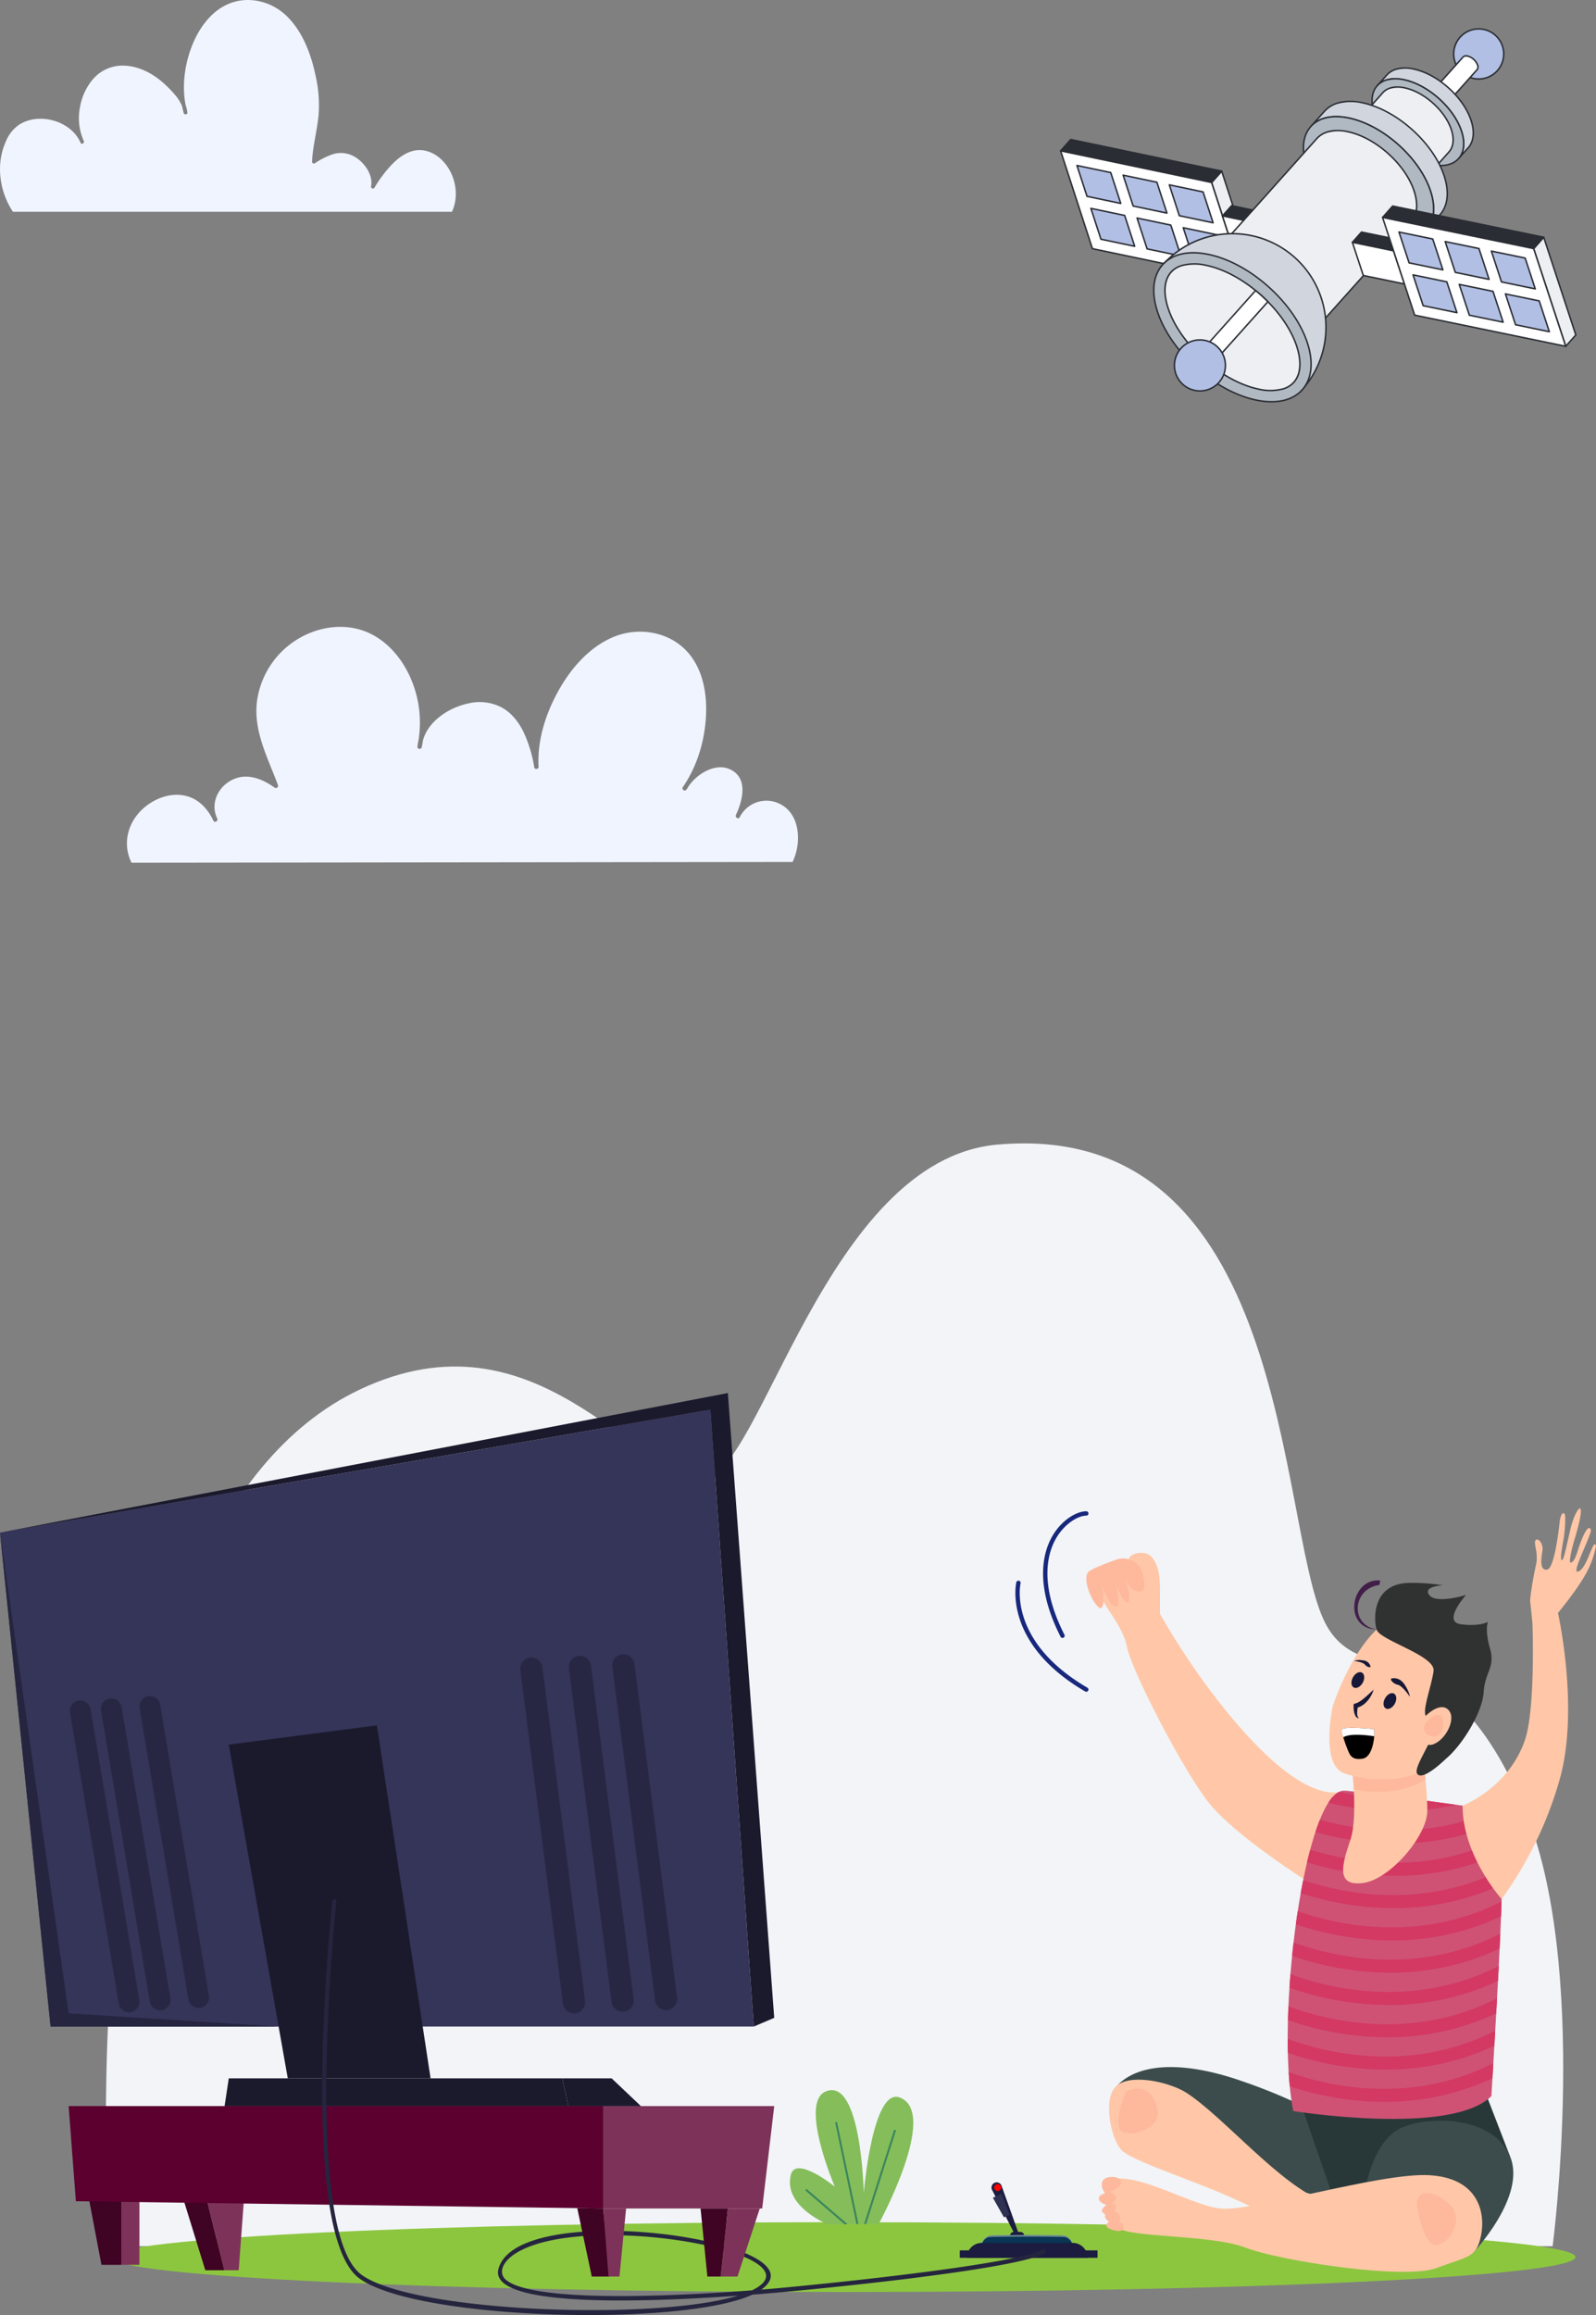 <svg xmlns="http://www.w3.org/2000/svg" width="715.612" height="1037.371" viewBox="0 0 715.612 1037.371"><rect x="0" y="0" width="715.612" height="1037.371" fill="#808080" stroke="none"/><defs><clipPath id="clip-path"><path id="Rectangle_178" fill="#f0f4ff" d="M0 0h300.891v105.692H0z" data-name="Rectangle 178"/></clipPath><clipPath id="clip-path-2"><path id="Rectangle_179" fill="#f2f4f7" d="M0 0h204.368v94.883H0z" data-name="Rectangle 179"/></clipPath><clipPath id="clip-path-3"><path id="Rectangle_181" fill="none" d="M0 0h203.579v157.42H0z" data-name="Rectangle 181"/></clipPath></defs><g id="overview-of-satellite-tv_" data-name="overview-of-satellite-tv" transform="translate(-1104.788 -1757.779)"><path id="Path_438" fill="#f2f4f7" d="M6.539 494.186h647.009s16.734-126.156-12.608-195.855c-35.571-84.51-74.455-50.957-90.1-84.967C530.116 168.293 535.884-11.19 404.532.551 327.725 7.4 298.025 149.67 273.263 149.67c-31.5 0-75.2-76.814-154.431-39.42C-17.745 174.71 6.539 494.186 6.539 494.186" data-name="Path 438" transform="translate(1147.397 2270.131)"/><g id="Group_538" data-name="Group 538" transform="translate(1163.703 2024.674)"><g id="Group_537" clip-path="url(#clip-path)" data-name="Group 537" transform="translate(-2 14)"><path id="Path_476" fill="#f0f4ff" d="M299.6 102.516c2.652-7.942 1.578-18.866-6.652-23.089a13.418 13.418 0 0 0-18.176 5.819c-.573 1.156-2.23.158-1.705-.985 3-6.409 5.6-16.488-2.532-20.365-6.457-3.084-14.533 1.681-18.489 7.2-.364.587-.71 1.194-1.115 1.763a.994.994 0 0 1-1.719-.995c6.814-9.788 10.289-22.232 10.495-34.092.182-10.46-2.487-21.679-10.683-28.795C240.4 1.513 227.7.285 217.455 4.824 206.62 9.638 198.469 19.357 192.949 29.6c-5.39 9.987-9.033 21.655-8.368 33.107.058 1.091-1.736 1.341-1.935.257a59.533 59.533 0 0 0-5.081-16.392c-2.264-4.385-5.445-8.354-9.888-10.653a21.53 21.53 0 0 0-14.377-1.662c-8.58 1.767-18.166 7.733-20.568 16.626-.161 1.04-.322 2.065-.556 3.081-.237 1.081-2.041.847-1.935-.257 0-.1.024-.175.024-.254a1.113 1.113 0 0 0 .038-.192 18.8 18.8 0 0 1 .4-2.271 49.856 49.856 0 0 0-4.388-29.927c-4.09-8.33-10.783-15.723-19.61-19.075C96.808-1.787 85.6.062 76.648 5.445a38.607 38.607 0 0 0-18.121 26.51C56.139 45.88 63.1 58.334 67.735 70.97a.993.993 0 0 1-1.435 1.122c-6.066-4.33-13.4-7.115-20.327-2.858-5.668 3.486-8.477 10.454-5.493 16.632.535 1.139-1.156 2.137-1.7 1-2.244-4.69-5.743-8.879-10.766-10.646-7.75-2.731-16.413.672-21.936 6.347-6.067 6.291-7.943 15.238-4.022 23.126l296.4-.333a26.031 26.031 0 0 0 1.142-2.844" data-name="Path 476" transform="translate(-.001)"/></g></g><g id="Group_540" data-name="Group 540" transform="translate(1104.788 1757.779)"><g id="Group_539" clip-path="url(#clip-path-2)" data-name="Group 539"><path id="Path_477" fill="#f0f4ff" d="M.024 74.689A30.284 30.284 0 0 1 2.7 63.195a16.7 16.7 0 0 1 5.669-7.173c8.94-5.962 23.478-1.987 27.763 7.963.472.974 1.839.123 1.425-.837a24.982 24.982 0 0 1-1.612-15.5 25.9 25.9 0 0 1 6.113-12.587 17.538 17.538 0 0 1 14.228-5.619c6.07.371 11.919 3.365 16.464 7.314a49.515 49.515 0 0 1 5.842 5.889 19.044 19.044 0 0 1 3.044 4.923c.213 1.046.454 2.085.754 3.105.252.869 1.713.729 1.623-.22-.007-.076-.025-.151-.036-.216h.007l-.007-.036a12.545 12.545 0 0 0-.721-2.954c-1.735-8.724-.48-18.115 2.69-26.371 3.073-7.97 8.544-15.832 16.687-19.2 8.854-3.65 19.1-1.086 25.866 5.471 7.3 7.065 11.036 17.3 13.055 27.045a58.686 58.686 0 0 1 1.306 17.163c-.638 7.08-2.618 13.971-2.943 21.1a.83.83 0 0 0 1.248.721 33.949 33.949 0 0 1 8.158-4.1 12.161 12.161 0 0 1 8.987.786c4.605 2.29 9.1 8.212 8.078 13.593a.834.834 0 0 0 1.518.638 57.171 57.171 0 0 1 8.208-10.8c2.8-2.773 6.228-5.262 10.206-5.9 4.259-.685 8.5 1.165 11.566 4.072 6.109 5.806 8.363 15.706 4.768 23.431H5.8A34.585 34.585 0 0 1 .024 74.689" data-name="Path 477" transform="translate(.001 -.001)"/></g></g><g id="Group_547" data-name="Group 547" transform="rotate(-18.01 6537.683 -4070.53)"><path id="Path_479" fill="#edeff2" d="m286.074 121.874 5.874-3.436V72.353l-5.874 3.435Z" data-name="Path 479" transform="translate(-225.745 -37.608)"/><g id="Group_544" data-name="Group 544"><g id="Group_543" clip-path="url(#clip-path-3)" data-name="Group 543"><path id="Path_480" fill="#2a2d33" d="M285.715 121.847a.325.325 0 0 0 .167-.046l5.874-3.435a.331.331 0 0 0 .165-.287V71.993a.332.332 0 0 0-.5-.287l-5.874 3.435a.331.331 0 0 0-.165.287v46.086a.333.333 0 0 0 .332.332m5.542-3.958-5.21 3.047V75.619l5.21-3.047Z" data-name="Path 480" transform="translate(-225.386 -37.249)"/><path id="Path_481" fill="#2a2d33" d="m346.071 38.539 5.874-3.436-60-34.412-5.874 3.436Z" data-name="Path 481" transform="translate(-285.742 -.359)"/><path id="Path_482" fill="#2a2d33" d="M345.711 38.511a.332.332 0 0 0 .168-.045l5.873-3.436a.331.331 0 0 0 0-.574l-60-34.413a.328.328 0 0 0-.331 0l-5.875 3.437a.334.334 0 0 0-.164.288.329.329 0 0 0 .167.287l60 34.413a.333.333 0 0 0 .165.044m5.211-3.765-5.216 3.053-59.333-34.036 5.213-3.049Z" data-name="Path 482" transform="translate(-285.381)"/><path id="Path_483" fill="#fff" d="M358.3 88.344V42.258l-60-34.412v46.086Z" data-name="Path 483" transform="translate(-297.974 -4.078)"/><path id="Path_484" fill="#2a2d33" d="M357.944 88.317a.325.325 0 0 0 .166-.045.333.333 0 0 0 .166-.287V41.9a.333.333 0 0 0-.167-.288l-60-34.412a.332.332 0 0 0-.5.288v46.085a.331.331 0 0 0 .167.288l60 34.412a.331.331 0 0 0 .165.044m-.332-46.225v45.32l-59.33-34.032V8.059Z" data-name="Path 484" transform="translate(-297.615 -3.719)"/></g></g><path id="Path_485" fill="#b2bfe4" d="M398.429 47.8V33.264l-13.409-7.691v14.535Z" data-name="Path 485" transform="translate(-379.74 -13.293)"/><g id="Group_546" data-name="Group 546"><g id="Group_545" clip-path="url(#clip-path-3)" data-name="Group 545"><path id="Path_486" fill="#2a2d33" d="M398.069 47.773a.329.329 0 0 0 .166-.045.333.333 0 0 0 .166-.287V32.906a.332.332 0 0 0-.168-.288l-13.408-7.691a.332.332 0 0 0-.5.288V39.75a.332.332 0 0 0 .167.288l13.408 7.691a.331.331 0 0 0 .165.044m-.328-14.673v13.768l-12.744-7.31v-13.77Z" data-name="Path 486" transform="translate(-379.381 -12.934)"/><path id="Path_487" fill="#b2bfe4" d="M398.429 89.865V75.33l-13.409-7.691v14.535Z" data-name="Path 487" transform="translate(-379.74 -35.158)"/><path id="Path_488" fill="#2a2d33" d="M398.069 89.838a.329.329 0 0 0 .166-.045.333.333 0 0 0 .166-.287V74.971a.332.332 0 0 0-.168-.288l-13.408-7.691a.331.331 0 0 0-.5.288v14.535a.331.331 0 0 0 .167.288l13.408 7.69a.327.327 0 0 0 .165.045m-.332-14.675v13.77l-12.744-7.31v-13.77Z" data-name="Path 488" transform="translate(-379.381 -34.799)"/><path id="Path_489" fill="#b2bfe4" d="M360.223 111.779V97.244l-13.409-7.691v14.535Z" data-name="Path 489" transform="translate(-323.188 -46.549)"/><path id="Path_490" fill="#2a2d33" d="M359.864 111.752a.329.329 0 0 0 .166-.045.333.333 0 0 0 .166-.287V96.885a.332.332 0 0 0-.168-.288l-13.408-7.691a.332.332 0 0 0-.5.288v14.535a.332.332 0 0 0 .167.288l13.408 7.691a.331.331 0 0 0 .165.044m-.332-14.674v13.769l-12.744-7.31v-13.77Z" data-name="Path 490" transform="translate(-322.829 -46.19)"/><path id="Path_491" fill="#b2bfe4" d="M322.017 133.693v-14.535l-13.409-7.691V126Z" data-name="Path 491" transform="translate(-266.635 -57.939)"/><path id="Path_492" fill="#2a2d33" d="M321.657 133.666a.325.325 0 0 0 .166-.045.332.332 0 0 0 .166-.287V118.8a.331.331 0 0 0-.168-.288l-13.409-7.69a.332.332 0 0 0-.5.288v14.534a.331.331 0 0 0 .168.288l13.409 7.691a.331.331 0 0 0 .165.044m-.332-14.675v13.77l-12.745-7.31v-13.771Z" data-name="Path 492" transform="translate(-266.275 -57.58)"/><path id="Path_493" fill="#b2bfe4" d="M360.223 69.713V55.178l-13.409-7.691v14.535Z" data-name="Path 493" transform="translate(-323.188 -24.683)"/><path id="Path_494" fill="#2a2d33" d="M359.864 69.686a.334.334 0 0 0 .332-.332V54.818a.332.332 0 0 0-.168-.288l-13.408-7.691a.332.332 0 0 0-.5.288v14.535a.331.331 0 0 0 .167.288l13.413 7.692a.336.336 0 0 0 .165.044m-.332-14.675V68.78l-12.744-7.31V47.7Z" data-name="Path 494" transform="translate(-322.829 -24.324)"/><path id="Path_495" fill="#b2bfe4" d="M322.017 91.627V77.092L308.608 69.4v14.536Z" data-name="Path 495" transform="translate(-266.635 -36.074)"/><path id="Path_496" fill="#2a2d33" d="M321.657 91.6a.333.333 0 0 0 .332-.332V76.733a.331.331 0 0 0-.168-.288l-13.409-7.691a.332.332 0 0 0-.5.288v14.535a.332.332 0 0 0 .168.288l13.409 7.691a.331.331 0 0 0 .165.044m-.332-14.674v13.769l-12.745-7.31v-13.77Z" data-name="Path 496" transform="translate(-266.275 -35.715)"/><path id="Path_497" fill="#fff" d="m210.731 168.469 5.3-3.1v-15.635l-5.3 3.1Z" data-name="Path 497" transform="translate(-113.647 -77.83)"/><path id="Path_498" fill="#2a2d33" d="M210.37 168.441a.33.33 0 0 0 .167-.045l5.3-3.1a.331.331 0 0 0 .165-.287v-15.635a.332.332 0 0 0-.5-.286l-5.3 3.1a.332.332 0 0 0-.165.287v15.636a.333.333 0 0 0 .332.332m4.967-3.622-4.636 2.709v-14.866l4.635-2.711Z" data-name="Path 498" transform="translate(-113.285 -77.471)"/><path id="Path_499" fill="#2a2d33" d="m247.483 130.016 5.3-3.1-36.752-21.08-5.3 3.1Z" data-name="Path 499" transform="translate(-150.399 -55.012)"/><path id="Path_500" fill="#2a2d33" d="M247.123 129.989a.325.325 0 0 0 .167-.046l5.3-3.1a.331.331 0 0 0 0-.574l-36.753-21.08a.333.333 0 0 0-.332 0l-5.3 3.1a.332.332 0 0 0 0 .575l36.753 21.08a.328.328 0 0 0 .165.044m4.636-3.429-4.638 2.713-36.089-20.7 4.638-2.714Z" data-name="Path 500" transform="translate(-150.038 -54.653)"/><path id="Path_501" fill="#fff" d="M258.518 149.007v-15.636l-36.752-21.08v15.635Z" data-name="Path 501" transform="translate(-161.434 -58.368)"/><path id="Path_502" fill="#2a2d33" d="M258.159 148.98a.329.329 0 0 0 .166-.045.333.333 0 0 0 .166-.288v-15.635a.331.331 0 0 0-.168-.288l-36.753-21.08a.332.332 0 0 0-.5.288v15.636a.332.332 0 0 0 .167.288l36.753 21.08a.331.331 0 0 0 .165.044m-.332-15.775v14.87l-36.089-20.7v-14.87Z" data-name="Path 502" transform="translate(-161.074 -58.009)"/><path id="Path_503" fill="#b2bfe4" d="M.692 30.411a11.217 11.217 0 1 0 11.217-11.217A11.218 11.218 0 0 0 .692 30.411" data-name="Path 503" transform="translate(180.12 -9.977)"/><path id="Path_504" fill="#2a2d33" d="M11.55 41.6A11.549 11.549 0 1 0 0 30.053 11.562 11.562 0 0 0 11.55 41.6m0-22.434A10.885 10.885 0 1 1 .664 30.053 10.9 10.9 0 0 1 11.55 19.167" data-name="Path 504" transform="translate(180.48 -9.618)"/><path id="Path_505" fill="#fff" d="M28.242 50.711a2.118 2.118 0 0 1 2.139.209 6.6 6.6 0 0 1 3 5.193 2.109 2.109 0 0 1-.877 1.931l17.41-10.118a2.109 2.109 0 0 0 .877-1.931 6.611 6.611 0 0 0-3-5.193 2.125 2.125 0 0 0-2.14-.209Z" data-name="Path 505" transform="translate(139.227 -20.994)"/><path id="Path_506" fill="#2a2d33" d="M32.143 58.013a.331.331 0 0 0 .167-.045l17.41-10.117a2.421 2.421 0 0 0 1.041-2.218 6.983 6.983 0 0 0-3.165-5.48 2.435 2.435 0 0 0-2.473-.21l-17.4 10.115h-.007a.332.332 0 0 0 .335.574 1.809 1.809 0 0 1 1.8.212 6.244 6.244 0 0 1 2.834 4.9 1.8 1.8 0 0 1-.714 1.646.332.332 0 0 0 .168.619m13.94-17.654a2.422 2.422 0 0 1 1.183.369 6.251 6.251 0 0 1 2.833 4.9 1.8 1.8 0 0 1-.712 1.645l-16.141 9.389a3.594 3.594 0 0 0 .112-.908 6.981 6.981 0 0 0-3.166-5.481 3.658 3.658 0 0 0-.872-.37l16.142-9.382a1.226 1.226 0 0 1 .625-.159" data-name="Path 506" transform="translate(139.587 -20.633)"/><path id="Path_507" fill="#d1d6de" d="M49.993 36.7c3.151-1.828 7.52-1.575 12.341 1.211 9.594 5.533 17.336 18.951 17.3 29.961-.016 5.47-1.947 9.325-5.058 11.137l5.581-3.246c3.111-1.812 5.042-5.659 5.058-11.138.032-11-7.71-24.42-17.3-29.961-4.821-2.786-9.19-3.04-12.341-1.2Z" data-name="Path 507" transform="translate(94.354 -16.782)"/><path id="Path_508" fill="#2a2d33" d="M74.219 78.97a.337.337 0 0 0 .168-.045l5.581-3.246c3.351-1.954 5.206-6.011 5.223-11.424.031-11.1-7.8-24.667-17.47-30.249-4.77-2.759-9.271-3.188-12.675-1.2l-5.568 3.231-.012.006a.332.332 0 0 0 .333.575c3.186-1.851 7.452-1.421 12.007 1.211 9.481 5.469 17.169 18.78 17.138 29.674-.014 5.166-1.752 9.02-4.892 10.851a.332.332 0 0 0 .167.619M59.781 32.239a15.485 15.485 0 0 1 7.607 2.341c9.481 5.477 17.169 18.787 17.138 29.673-.016 5.168-1.754 9.022-4.893 10.852l-2.677 1.556c1.719-2.206 2.643-5.348 2.654-9.161.031-11.1-7.805-24.675-17.47-30.25-3.372-1.949-6.608-2.736-9.422-2.329l2.661-1.545a8.628 8.628 0 0 1 4.4-1.138" data-name="Path 508" transform="translate(94.714 -16.411)"/><path id="Path_509" fill="#b0b8c2" d="M79.015 41.417c-9.582-5.532-17.375-1.085-17.407 9.92C61.577 62.359 69.319 75.77 78.9 81.3s17.386 1.1 17.417-9.925c.031-11-7.711-24.422-17.3-29.96" data-name="Path 509" transform="translate(77.676 -20.292)"/><path id="Path_510" fill="#2a2d33" d="M86.335 83.657a9.3 9.3 0 0 0 4.7-1.2c3.376-1.943 5.243-6.007 5.259-11.443.031-11.1-7.805-24.668-17.47-30.248l-.166.288.166-.288c-4.757-2.747-9.25-3.18-12.645-1.225-3.376 1.943-5.243 6-5.259 11.432-.031 11.1 7.8 24.677 17.459 30.254a16.193 16.193 0 0 0 7.959 2.435M70.874 39a15.513 15.513 0 0 1 7.614 2.341c9.481 5.474 17.169 18.784 17.138 29.672-.014 5.189-1.764 9.049-4.926 10.869-3.185 1.832-7.443 1.4-11.993-1.23-9.475-5.476-17.158-18.789-17.127-29.682.014-5.182 1.764-9.038 4.926-10.858A8.643 8.643 0 0 1 70.874 39" data-name="Path 510" transform="translate(78.036 -19.924)"/><path id="Path_511" fill="#edeff2" d="M70.187 61.377c2.565-1.5 6.119-1.283 10.037.982 7.8 4.5 14.106 15.412 14.074 24.364-.008 4.457-1.583 7.583-4.116 9.064l22.425-13.143c2.533-1.472 4.1-4.607 4.116-9.063.024-8.953-6.277-19.861-14.074-24.365-3.926-2.264-7.48-2.47-10.045-.982Z" data-name="Path 511" transform="translate(53.15 -24.577)"/><path id="Path_512" fill="#2a2d33" d="M89.824 95.753a.329.329 0 0 0 .167-.045l.017-.01 22.409-13.133c2.744-1.6 4.264-4.916 4.28-9.349.024-9.043-6.363-20.1-14.239-24.653-3.9-2.252-7.592-2.6-10.378-.981L69.661 60.725A.332.332 0 1 0 70 61.3c2.567-1.5 6.013-1.149 9.7.983 7.7 4.444 13.94 15.245 13.907 24.077-.008 4.172-1.407 7.286-3.943 8.773h-.007a.332.332 0 0 0 .168.619m6.136-48.51a12.577 12.577 0 0 1 6.166 1.895c7.692 4.444 13.932 15.245 13.907 24.076-.014 4.187-1.418 7.3-3.95 8.777L92.3 93.586a12.35 12.35 0 0 0 1.974-7.228c.032-9.044-6.355-20.1-14.24-24.653a12.412 12.412 0 0 0-7.425-1.939l19.803-11.611a6.977 6.977 0 0 1 3.547-.912" data-name="Path 512" transform="translate(53.509 -24.211)"/><path id="Path_513" fill="#d1d6de" d="M89.9 51.724c4.475-2.6 10.68-2.237 17.527 1.72C121.054 61.3 132.049 80.359 132 96c-.022 7.768-2.766 13.244-7.184 15.818l7.926-4.61c4.418-2.574 7.161-8.038 7.184-15.818.045-15.627-10.95-34.682-24.576-42.552-6.847-3.957-13.053-4.318-17.527-1.709Z" data-name="Path 513" transform="translate(20.478 -23.628)"/><path id="Path_514" fill="#2a2d33" d="M124.461 111.774a.337.337 0 0 0 .168-.045l7.925-4.61c4.717-2.749 7.327-8.468 7.349-16.1.046-15.716-11.054-34.935-24.742-42.839-6.733-3.892-13.076-4.5-17.86-1.709l-7.924 4.6a.332.332 0 0 0 .333.574c4.573-2.656 10.683-2.044 17.194 1.72 13.5 7.789 24.455 26.749 24.41 42.264-.021 7.39-2.513 12.907-7.019 15.532a.332.332 0 0 0 .167.619m-20.507-66.374a22.126 22.126 0 0 1 10.874 3.345c13.5 7.8 24.455 26.759 24.41 42.264-.021 7.391-2.513 12.908-7.019 15.532l-4.475 2.6c2.737-3.126 4.215-7.783 4.232-13.524.045-15.727-11.054-34.946-24.742-42.841-5.07-2.931-9.925-4-14.058-3.157l4.456-2.585a12.385 12.385 0 0 1 6.321-1.636" data-name="Path 514" transform="translate(20.837 -23.256)"/><path id="Path_515" fill="#b0b8c2" d="M131.12 58.427c-13.609-7.857-24.678-1.541-24.722 14.088-.044 15.654 10.952 34.7 24.562 42.558s24.692 1.558 24.736-14.1c.045-15.63-10.952-34.685-24.576-42.55" data-name="Path 515" transform="translate(-3.21 -28.614)"/><path id="Path_516" fill="#2a2d33" d="M141.67 118.43a13.059 13.059 0 0 0 6.6-1.692c4.749-2.734 7.377-8.462 7.4-16.13.044-15.719-11.055-34.938-24.742-42.839-6.709-3.874-13.04-4.491-17.82-1.741-4.75 2.733-7.378 8.457-7.4 16.116-.044 15.728 11.049 34.949 24.727 42.846a22.857 22.857 0 0 0 11.235 3.44m-10.909-60.374-.166.287c13.5 7.8 24.454 26.755 24.41 42.263-.021 7.421-2.53 12.945-7.066 15.555-4.568 2.63-10.669 2.009-17.173-1.746-13.5-7.791-24.44-26.754-24.4-42.27.022-7.412 2.532-12.931 7.067-15.541C118 53.977 124.1 54.593 130.6 58.343Z" data-name="Path 516" transform="translate(-2.852 -28.243)"/><path id="Path_517" fill="#edeff2" d="M120.957 106.33c3.642-2.125 8.69-1.821 14.256 1.394 11.085 6.4 20.034 21.889 19.989 34.6-.012 6.329-2.249 10.77-5.846 12.872l63.4-36.841c3.6-2.091 5.824-6.543 5.847-12.872.034-12.715-8.916-28.207-19.989-34.6-5.576-3.215-10.624-3.508-14.267-1.394Z" data-name="Path 517" transform="translate(-73.104 -35.417)"/><path id="Path_518" fill="#2a2d33" d="M149 155.164a.336.336 0 0 0 .167-.045l63.4-36.841c3.853-2.241 5.988-6.914 6.01-13.159.034-12.8-9.008-28.453-20.155-34.893-5.5-3.173-10.689-3.664-14.6-1.395l-63.359 36.826-.028.016a.332.332 0 0 0 .335.574h.008l.01-.006c3.688-2.141 8.626-1.644 13.9 1.4 10.975 6.334 19.868 21.728 19.823 34.315-.011 5.982-2.027 10.452-5.681 12.588a.332.332 0 0 0 .168.619m40.26-87.072a17.994 17.994 0 0 1 8.827 2.71c10.963 6.334 19.856 21.728 19.823 34.316-.021 6-2.039 10.47-5.681 12.586l-60.282 35.032c2.1-2.554 3.223-6.255 3.231-10.776.045-12.8-9-28.452-20.155-34.892-4-2.309-7.827-3.2-11.119-2.643l60.25-35.018a10.036 10.036 0 0 1 5.106-1.315" data-name="Path 518" transform="translate(-72.745 -35.048)"/><path id="Path_519" fill="#fff" d="M273.071 147.6c-11.068-6.39-20.07-1.261-20.106 11.458-.036 12.735 8.907 28.225 19.975 34.615s20.084 1.269 20.12-11.466c.036-12.718-8.914-28.212-19.99-34.607" data-name="Path 519" transform="translate(-210.958 -75.29)"/><path id="Path_520" fill="#2a2d33" d="M281.582 196.392a10.684 10.684 0 0 0 5.4-1.385c3.883-2.235 6.032-6.913 6.05-13.173.036-12.8-9-28.458-20.156-34.895-5.479-3.164-10.647-3.666-14.556-1.418-3.882 2.234-6.03 6.908-6.048 13.162-.036 12.813 9 28.471 20.141 34.9a18.642 18.642 0 0 0 9.167 2.8m-8.871-49.165-.166.287c10.967 6.332 19.861 21.727 19.824 34.319-.017 6.013-2.048 10.487-5.718 12.6-3.7 2.127-8.634 1.622-13.9-1.42-10.959-6.326-19.846-21.725-19.81-34.327.017-6.006 2.046-10.477 5.714-12.588 3.7-2.126 8.63-1.623 13.893 1.416Z" data-name="Path 520" transform="translate(-210.599 -74.921)"/><path id="Path_521" fill="#d1d6de" d="M236.947 131.564a41.947 41.947 0 0 1 42.1 72.5 44.464 44.464 0 0 1-2.623 1.528l-42.158-72.464a37.235 37.235 0 0 1 2.683-1.564" data-name="Path 521" transform="translate(-207.513 -65.835)"/><path id="Path_522" fill="#2a2d33" d="M276.062 205.564a.344.344 0 0 0 .158-.039 43.592 43.592 0 0 0 2.642-1.54 42.279 42.279 0 0 0-42.43-73.074c-.9.472-1.807 1-2.706 1.577a.333.333 0 0 0-.108.447l42.158 72.465a.33.33 0 0 0 .287.165m-19.78-78.936a41.611 41.611 0 0 1 22.225 76.8c-.712.451-1.473.9-2.32 1.362l-41.834-71.909c.8-.5 1.6-.964 2.391-1.38a41.7 41.7 0 0 1 19.539-4.869" data-name="Path 522" transform="translate(-207.153 -65.475)"/><path id="Path_523" fill="#b0b8c2" d="M289.43 138.256c-16.454-9.5-29.833-1.867-29.886 17.031-.054 18.924 13.238 41.946 29.692 51.446 16.469 9.508 29.848 1.884 29.9-17.04.053-18.9-13.238-41.929-29.708-51.437" data-name="Path 523" transform="translate(-240.195 -69.741)"/><path id="Path_524" fill="#2a2d33" d="M302.259 210.8a15.706 15.706 0 0 0 7.943-2.035c5.718-3.292 8.883-10.2 8.909-19.44.053-18.979-13.349-42.183-29.874-51.725-8.088-4.671-15.714-5.42-21.475-2.106-5.718 3.292-8.883 10.19-8.909 19.423-.053 18.991 13.34 42.2 29.858 51.734 4.774 2.756 9.386 4.149 13.548 4.149m-26.55-76.678c4.04 0 8.533 1.36 13.2 4.052 16.343 9.436 29.6 32.381 29.542 51.149-.025 9-3.071 15.7-8.577 18.865-5.543 3.191-12.941 2.441-20.827-2.112-16.334-9.43-29.579-32.379-29.526-51.158.026-8.987 3.071-15.681 8.577-18.849a15.072 15.072 0 0 1 7.616-1.948m13.361 3.765Z" data-name="Path 524" transform="translate(-239.836 -69.367)"/><path id="Path_525" fill="#edeff2" d="M270 160.728c-.025 7.633 2.473 16.183 6.578 24.055a64.4 64.4 0 0 0 3.779 6.4c4.658 7.005 10.533 12.994 16.823 16.634a22.519 22.519 0 0 0 10.872 3.415c7.169 0 11.475-6.026 11.5-16.12.025-7.344-2.285-15.53-6.114-23.15a64.706 64.706 0 0 0-3.7-6.466c-4.733-7.357-10.822-13.685-17.376-17.463a22.439 22.439 0 0 0-10.862-3.413c-7.169 0-11.463 6.027-11.5 16.108" data-name="Path 525" transform="translate(-245.635 -75.172)"/><path id="Path_526" fill="#2a2d33" d="M307.7 211.207c7.382 0 11.806-6.151 11.832-16.451.023-7.086-2.161-15.361-6.151-23.3a65.3 65.3 0 0 0-3.721-6.5c-4.939-7.675-11.15-13.915-17.488-17.57a22.785 22.785 0 0 0-11.027-3.459c-7.371 0-11.793 6.145-11.832 16.438-.024 7.386 2.327 15.984 6.617 24.21a65.092 65.092 0 0 0 3.8 6.433c4.837 7.272 10.85 13.216 16.935 16.737a22.863 22.863 0 0 0 11.038 3.46m-26.554-66.614a22.13 22.13 0 0 1 10.695 3.37c6.249 3.6 12.379 9.767 17.262 17.356a64.374 64.374 0 0 1 3.685 6.433c3.944 7.849 6.1 16.017 6.08 23-.026 9.887-4.2 15.789-11.168 15.789a22.209 22.209 0 0 1-10.706-3.371c-6-3.47-11.933-9.341-16.714-16.531a64.2 64.2 0 0 1-3.759-6.37c-4.244-8.134-6.566-16.622-6.543-23.9.036-9.879 4.211-15.777 11.168-15.777" data-name="Path 526" transform="translate(-245.274 -74.813)"/><path id="Path_527" fill="#fff" d="M282.736 210.106a1.872 1.872 0 0 1 1.87.176 5.829 5.829 0 0 1 2.637 4.557 1.878 1.878 0 0 1-.778 1.7l4.733-2.75 33.081-19.221a64.669 64.669 0 0 0-3.7-6.466l-33.157 19.284Z" data-name="Path 527" transform="translate(-256.473 -97.772)"/><path id="Path_528" fill="#2a2d33" d="M286.105 216.508a.324.324 0 0 0 .166-.045h.008l37.808-21.966a.333.333 0 0 0 .13-.435 65.253 65.253 0 0 0-3.721-6.5.334.334 0 0 0-.446-.106l-37.84 22.008a.332.332 0 0 0 .333.574 1.58 1.58 0 0 1 1.538.178 5.461 5.461 0 0 1 2.47 4.268 1.574 1.574 0 0 1-.607 1.4h-.007a.333.333 0 0 0 .168.619m37.377-22.433-36.35 21.12a3.366 3.366 0 0 0 .083-.709 6.194 6.194 0 0 0-2.8-4.849 3.229 3.229 0 0 0-.679-.295l36.376-21.156a64.5 64.5 0 0 1 3.372 5.889" data-name="Path 528" transform="translate(-256.113 -97.413)"/><path id="Path_529" fill="#b2bfe4" d="M337.647 226.1a11.435 11.435 0 1 0 11.435-11.435 11.436 11.436 0 0 0-11.435 11.435" data-name="Path 529" transform="translate(-319.079 -111.581)"/><path id="Path_530" fill="#2a2d33" d="M348.722 237.506a11.767 11.767 0 1 0-11.767-11.767 11.78 11.78 0 0 0 11.767 11.767m0-22.869a11.1 11.1 0 1 1-11.1 11.1 11.115 11.115 0 0 1 11.1-11.1" data-name="Path 530" transform="translate(-318.719 -111.221)"/><path id="Path_531" fill="#fff" d="m145.4 204.925 5.29-3.116-.048-15.635-5.29 3.116Z" data-name="Path 531" transform="translate(-16.909 -96.771)"/><path id="Path_532" fill="#2a2d33" d="M145.04 204.9a.335.335 0 0 0 .169-.046l5.29-3.116a.334.334 0 0 0 .164-.287l-.048-15.636a.332.332 0 0 0-.5-.285l-5.29 3.117a.334.334 0 0 0-.164.287l.048 15.635a.331.331 0 0 0 .332.33m4.959-3.64-4.628 2.726-.047-14.866 4.628-2.726Z" data-name="Path 532" transform="translate(-16.551 -96.412)"/><path id="Path_533" fill="#2a2d33" d="m161.814 179.2 5.29-3.116-16.362-9.318-5.29 3.116Z" data-name="Path 533" transform="translate(-33.373 -86.685)"/><path id="Path_534" fill="#2a2d33" d="M161.453 179.177a.336.336 0 0 0 .169-.046l5.29-3.117a.331.331 0 0 0 .164-.289.335.335 0 0 0-.168-.286l-16.362-9.317a.332.332 0 0 0-.333 0l-5.289 3.116a.332.332 0 0 0 0 .574l16.361 9.318a.332.332 0 0 0 .164.044m4.628-3.444-4.63 2.728-15.7-8.939 4.629-2.728Z" data-name="Path 534" transform="translate(-33.012 -86.326)"/><path id="Path_535" fill="#fff" d="m172.777 198.212-.048-15.635-16.362-9.318.048 15.635Z" data-name="Path 535" transform="translate(-44.288 -90.058)"/><path id="Path_536" fill="#2a2d33" d="M172.418 198.184a.332.332 0 0 0 .332-.333l-.048-15.635a.333.333 0 0 0-.168-.287l-16.361-9.318a.333.333 0 0 0-.5.29l.048 15.636a.332.332 0 0 0 .168.287l16.361 9.318a.333.333 0 0 0 .165.043m-.38-15.773.047 14.87-15.7-8.939-.047-14.87Z" data-name="Path 536" transform="translate(-43.929 -89.698)"/><path id="Path_537" fill="#edeff2" d="m19.052 273.5 5.863-3.454-.142-46.086-5.863 3.454Z" data-name="Path 537" transform="translate(169.582 -116.413)"/><path id="Path_538" fill="#2a2d33" d="M18.692 273.473a.333.333 0 0 0 .169-.046l5.864-3.454a.335.335 0 0 0 .163-.287l-.142-46.086a.332.332 0 0 0-.5-.285l-5.864 3.454a.333.333 0 0 0-.163.287l.141 46.086a.332.332 0 0 0 .332.331m5.532-3.975-5.2 3.063-.14-45.317 5.2-3.063Z" data-name="Path 538" transform="translate(169.942 -116.053)"/><path id="Path_539" fill="#2a2d33" d="m79.308 190.367 5.863-3.454-60.1-34.227-5.863 3.454Z" data-name="Path 539" transform="translate(109.184 -79.365)"/><path id="Path_540" fill="#2a2d33" d="M78.948 190.339a.331.331 0 0 0 .169-.046l5.864-3.454a.332.332 0 0 0 0-.574l-60.1-34.227a.333.333 0 0 0-.333 0l-5.862 3.455a.33.33 0 0 0-.164.289.334.334 0 0 0 .168.286l60.1 34.226a.338.338 0 0 0 .165.043m5.2-3.781-5.2 3.065-59.446-33.845 5.2-3.066Z" data-name="Path 540" transform="translate(109.545 -79.005)"/><path id="Path_541" fill="#fff" d="m91.364 240.192-.142-46.086-60.1-34.227.142 46.086Z" data-name="Path 541" transform="translate(97.27 -83.104)"/><path id="Path_542" fill="#2a2d33" d="M91.006 240.164a.332.332 0 0 0 .332-.333l-.138-46.086a.333.333 0 0 0-.168-.287l-60.1-34.226a.333.333 0 0 0-.5.29l.142 46.085a.333.333 0 0 0 .167.287l60.1 34.227a.332.332 0 0 0 .165.043m-.473-46.224.14 45.321-59.438-33.849-.14-45.32Z" data-name="Path 542" transform="translate(97.629 -82.744)"/><path id="Path_543" fill="#b2bfe4" d="m131.63 199.759-.045-14.535-13.432-7.649.045 14.535Z" data-name="Path 543" transform="translate(15.211 -92.301)"/><path id="Path_544" fill="#2a2d33" d="M131.271 199.73a.328.328 0 0 0 .167-.045.332.332 0 0 0 .165-.288l-.045-14.535a.333.333 0 0 0-.168-.287l-13.432-7.65a.332.332 0 0 0-.5.29l.045 14.535a.333.333 0 0 0 .168.287l13.432 7.65a.331.331 0 0 0 .165.043m-.377-14.674.044 13.77-12.767-7.271-.044-13.77Z" data-name="Path 544" transform="translate(15.57 -91.941)"/><path id="Path_545" fill="#b2bfe4" d="m131.5 241.823-.045-14.535-13.432-7.65.045 14.535Z" data-name="Path 545" transform="translate(15.403 -114.166)"/><path id="Path_546" fill="#2a2d33" d="M131.141 241.8a.326.326 0 0 0 .167-.046.331.331 0 0 0 .165-.288l-.045-14.535a.333.333 0 0 0-.168-.287l-13.432-7.65a.332.332 0 0 0-.5.29l.045 14.535a.333.333 0 0 0 .168.287l13.432 7.649a.332.332 0 0 0 .165.044m-.377-14.674.044 13.77-12.767-7.27-.038-13.773Z" data-name="Path 546" transform="translate(15.763 -113.807)"/><path id="Path_547" fill="#b2bfe4" d="m93.227 263.619-.045-14.535-13.432-7.65.045 14.535Z" data-name="Path 547" transform="translate(72.055 -125.495)"/><path id="Path_548" fill="#2a2d33" d="M92.868 263.592a.324.324 0 0 0 .167-.046.331.331 0 0 0 .165-.288l-.045-14.535a.333.333 0 0 0-.167-.287l-13.433-7.65a.332.332 0 0 0-.5.29l.045 14.535a.333.333 0 0 0 .168.287l13.432 7.65a.332.332 0 0 0 .165.044m-.377-14.674.044 13.77-12.767-7.27-.044-13.77Z" data-name="Path 548" transform="translate(72.415 -125.136)"/><path id="Path_549" fill="#b2bfe4" d="m54.954 285.415-.045-14.535-13.432-7.65.045 14.535Z" data-name="Path 549" transform="translate(128.708 -136.825)"/><path id="Path_550" fill="#2a2d33" d="M54.595 285.388a.324.324 0 0 0 .167-.046.331.331 0 0 0 .165-.288l-.045-14.535a.333.333 0 0 0-.168-.287l-13.432-7.65a.332.332 0 0 0-.5.29l.045 14.535a.333.333 0 0 0 .168.287l13.432 7.649a.331.331 0 0 0 .165.044m-.377-14.674.044 13.77-12.767-7.27-.044-13.77Z" data-name="Path 550" transform="translate(129.067 -136.465)"/><path id="Path_551" fill="#b2bfe4" d="m93.357 221.555-.045-14.535-13.432-7.65.045 14.535Z" data-name="Path 551" transform="translate(71.863 -103.631)"/><path id="Path_552" fill="#2a2d33" d="M93 221.527a.324.324 0 0 0 .167-.046.331.331 0 0 0 .165-.288l-.045-14.535a.333.333 0 0 0-.168-.287l-13.432-7.65a.332.332 0 0 0-.5.29l.045 14.535a.333.333 0 0 0 .168.287l13.432 7.649a.332.332 0 0 0 .165.044m-.377-14.674.044 13.77-12.764-7.27-.044-13.77Z" data-name="Path 552" transform="translate(72.222 -103.271)"/><path id="Path_553" fill="#b2bfe4" d="m55.083 243.35-.045-14.535-13.432-7.65.045 14.535Z" data-name="Path 553" transform="translate(128.516 -114.96)"/><path id="Path_554" fill="#2a2d33" d="M54.725 243.323a.326.326 0 0 0 .167-.046.331.331 0 0 0 .165-.288l-.045-14.535a.333.333 0 0 0-.168-.287l-13.432-7.65a.332.332 0 0 0-.5.29l.045 14.535a.333.333 0 0 0 .168.287l13.432 7.649a.332.332 0 0 0 .165.044m-.377-14.674.044 13.77-12.767-7.27-.044-13.77Z" data-name="Path 554" transform="translate(128.874 -114.6)"/></g></g></g><g id="Group_1194" data-name="Group 1194" transform="translate(432.788 1985)"><path id="Path_4928" fill="#8cc63f" d="M764.846 826.625c0 8.638-147.07 15.643-328.491 15.643s-328.488-7-328.488-15.643 147.07-15.644 328.488-15.644 328.491 7 328.491 15.644" data-name="Path 4928" transform="translate(613.551 -42.439)"/><path id="Path_4929" fill="#3f0324" d="M86.024 782.851 92.1 814.84h8.909v-31.989Z" data-name="Path 4929" transform="translate(625.387 -27.197)"/><path id="Path_4930" fill="#7d3359" d="m200.923 782.851 8.5 34.417h6.479l2.319-31.178Z" data-name="Path 4930" transform="translate(563.128 -27.197)"/><path id="Path_4931" fill="#3f0324" d="m179.892 786.091 9.636 31.178h8.5l-8.5-34.417Z" data-name="Path 4931" transform="translate(574.524 -27.197)"/><path id="Rectangle_300" fill="#7d3359" d="M0 0h8.123v31.989H0z" data-name="Rectangle 300" transform="translate(726.394 755.655)"/><path id="Path_4932" fill="#353459" d="M318.533 16.281 337.968 292.7H22.675L0 71.349Z" data-name="Path 4932" transform="translate(672 388.178)"/><path id="Path_4933" fill="#1b1a2d" d="m290.308 325.03-66.408 8.638 26.455 149.549h64.035Z" data-name="Path 4933" transform="translate(550.676 220.879)"/><path id="Path_4934" fill="#5c002f" d="M306.88 697.414V743.3l-236.47-3.24-3.24-42.651Z" data-name="Path 4934" transform="translate(635.603 19.099)"/><path id="Path_4935" fill="#7d3359" d="m667.059 697.414-5.4 45.89H590.4v-45.89Z" data-name="Path 4935" transform="translate(352.088 19.099)"/><path id="Path_4936" fill="#1b1a2d" d="M373.929 682.729H219.8l1.878-12.417H371.23Z" data-name="Path 4936" transform="translate(552.897 33.784)"/><path id="Path_4937" fill="#1b1a2d" d="m585.555 682.729-13.093-12.417h-22.134l2.7 12.417Z" data-name="Path 4937" transform="translate(373.799 33.784)"/><path id="Path_4938" fill="#282743" d="M623.349 414.946a4.987 4.987 0 0 1-4.94-4.354l-19.122-149.5a4.986 4.986 0 0 1 9.892-1.266l19.123 149.5a4.988 4.988 0 0 1-4.313 5.58 5.111 5.111 0 0 1-.64.04" data-name="Path 4938" transform="translate(347.292 258.568)"/><path id="Path_4939" fill="#282743" d="M580.8 416.467a4.986 4.986 0 0 1-4.939-4.355l-19.123-149.5a4.986 4.986 0 1 1 9.892-1.264l19.123 149.5a4.985 4.985 0 0 1-4.313 5.578 4.826 4.826 0 0 1-.64.042" data-name="Path 4939" transform="translate(370.345 257.743)"/><path id="Path_4940" fill="#282743" d="M533.257 418.17a4.985 4.985 0 0 1-4.939-4.354L509.2 264.318a4.986 4.986 0 0 1 9.892-1.266l19.121 149.5a4.984 4.984 0 0 1-4.312 5.578 5.152 5.152 0 0 1-.641.042" data-name="Path 4940" transform="translate(396.108 256.82)"/><path id="Path_4941" fill="#282743" d="M163.066 436.257a4.666 4.666 0 0 1-4.6-3.9l-21.833-130.308a4.665 4.665 0 1 1 9.2-1.541l21.838 130.313a4.66 4.66 0 0 1-4.606 5.436" data-name="Path 4941" transform="translate(597.999 236.278)"/><path id="Path_4942" fill="#282743" d="M125.314 438.59a4.668 4.668 0 0 1-4.6-3.9L98.881 304.381a4.666 4.666 0 1 1 9.2-1.542l21.839 130.315a4.664 4.664 0 0 1-3.83 5.372 4.723 4.723 0 0 1-.776.065" data-name="Path 4942" transform="translate(618.456 235.015)"/><path id="Path_4943" fill="#282743" d="M94.922 440.466a4.668 4.668 0 0 1-4.6-3.894L68.489 306.259a4.665 4.665 0 1 1 9.2-1.542l21.84 130.312a4.659 4.659 0 0 1-4.606 5.436" data-name="Path 4943" transform="translate(634.924 233.997)"/><path id="Path_4944" fill="#3c4c4c" d="M1286.6 681.073c-7.4 0-14.148-6.756-41.759-16.05s-45.431-6.457-53.953 2.065 4.131 26.339 4.131 26.339l94.341 26.13Z" data-name="Path 4944" transform="translate(-17.515 39.779)"/><path id="Path_4945" fill="#283838" d="m1455.4 683.421 11.148 28.851-23.307 35.567s-51.823-5.164-56.641-19.108-14.113-40.8-14.113-40.8Z" data-name="Path 4945" transform="translate(-117.513 26.681)"/><path id="Path_4946" fill="#ffc7a7" d="M1219.978 677.379c16.628 10.619 42.376 41.8 61.973 48.854S1313.619 744 1313.619 744s10.657 6.376 5.672 11.361-48.186-7.231-48.186-11.88-14.71-11.877-32.144-19.625-43-15.75-47.9-20.656-9.085-24.472-1.551-29.438 24.006-.514 30.472 3.615" data-name="Path 4946" transform="translate(-16.127 33.103)"/><path id="Path_4947" fill="#3c4c4c" d="m1436.669 741.379 5.7 15.152 42.545 14.277s24.067-25.36 16.412-43.186-35.186-18.143-48.1-12.978-16.561 26.735-16.561 26.735" data-name="Path 4947" transform="translate(-152.289 11.331)"/><path id="Path_4948" fill="#ffc7a7" d="M1181.032 767.8s-1.686 5.544 1.771 9-.782 6.924 3.866 11.571 41.832 3.1 57.325 9.038 71.167 14.562 85.627 9.141 17.92-4.493 19.985-14.564-1.033-25.937-23.5-27.041-79.532 16.712-93.734 14.9-39.419-18.164-51.342-12.05" data-name="Path 4948" transform="translate(-13.546 -17.469)"/><path id="Path_4949" fill="#ffc7a7" d="M1285.583 262.845s-11.856 7.022-37.729-18.851-44.772-60.424-44.772-60.424v-10.457c0-6.391-.581-11.813-4.068-15.3s-12.006-.388-9.3 2.325 5.036 2.323 5.036 3.291-20.336 5.036-18.785 10.846 10.457 14.331 12.394 24.4 24.6 54.227 36.409 69.332 45.512 36.216 45.512 36.216Z" data-name="Path 4949" transform="translate(-10.979 312.329)"/><path id="Path_4950" fill="#feb99d" d="M1186.541 164.835a9.3 9.3 0 0 0-10-2.491c-4.253 1.517-9.637 3.581-11.934 5.056-4.066 2.615 1.284 14.622 4.37 16.462s1.3-9.714 1.3-9.714 3.335 9.326 6.048 9.326 0-10.6 0-10.6 2.9 8.663 5.228 8.663-.581-10.359-.581-10.359 1.55 5.52 6.1 5.52.52-10.709.52-10.709Z" data-name="Path 4950" transform="translate(-4.075 309.325)"/><path id="Path_4951" fill="#cf5274" d="M1438.682 395.621s-48.748-6.714-53.194-6.714c-17.627 0-30.986 102.255-22.723 143.572 0 0 70.752 11.361 88.829-6.715 0 0 4.647-75.917 4.647-91.927s-17.56-38.216-17.56-38.216" data-name="Path 4951" transform="translate(-110.886 186.267)"/><path id="Path_4952" fill="#d33963" d="m1452.574 662.262.4-6.715c-37.24 18.7-73.8 10.341-91.791 3.958q.2 3.289.5 6.359a135.777 135.777 0 0 0 42.34 6.995 114.085 114.085 0 0 0 48.556-10.6" data-name="Path 4952" transform="translate(-111.384 41.785)"/><path id="Path_4953" fill="#d33963" d="M1452.931 630.5c.125-2.151.254-4.4.386-6.714-38.078 19.2-75.469 10.067-93.056 3.64q0 3.173.067 6.237a136.07 136.07 0 0 0 43.874 7.515 114.052 114.052 0 0 0 48.73-10.679" data-name="Path 4953" transform="translate(-110.886 58.996)"/><path id="Path_4954" fill="#d33963" d="m1453.894 598.765.371-6.714c-38.377 19.417-76.08 10.016-93.539 3.578q-.135 3.1-.215 6.143a136.151 136.151 0 0 0 44.51 7.736 114.045 114.045 0 0 0 48.873-10.744" data-name="Path 4954" transform="translate(-111.022 76.191)"/><path id="Path_4955" fill="#d33963" d="M1455.48 567.073c.12-2.256.238-4.5.351-6.707-38.248 19.4-75.85 10.142-93.415 3.7q-.241 3.035-.441 6.06a136.124 136.124 0 0 0 44.522 7.742 114.04 114.04 0 0 0 48.982-10.8" data-name="Path 4955" transform="translate(-111.816 93.36)"/><path id="Path_4956" fill="#d33963" d="M1457.627 535.442c.112-2.309.218-4.549.315-6.691-37.748 19.155-74.87 10.394-92.725 3.97q-.346 2.976-.647 5.978a136.058 136.058 0 0 0 44.02 7.568 114.043 114.043 0 0 0 49.038-10.825" data-name="Path 4956" transform="translate(-113.221 110.491)"/><path id="Path_4957" fill="#d33963" d="M1460.253 503.95c.1-2.478.174-4.713.226-6.642-36.881 18.652-73.14 10.69-91.4 4.327q-.446 2.917-.855 5.9a135.928 135.928 0 0 0 43.027 7.227 114.04 114.04 0 0 0 49-10.807" data-name="Path 4957" transform="translate(-115.202 127.528)"/><path id="Path_4958" fill="#d33963" d="M1462.98 473.79a36.011 36.011 0 0 0-1.234-5.913c-35.042 16.827-69.235 10.054-87.641 3.936q-.566 2.842-1.1 5.8a135.683 135.683 0 0 0 41.518 6.725 114.1 114.1 0 0 0 48.452-10.548" data-name="Path 4958" transform="translate(-117.794 143.476)"/><path id="Path_4959" fill="#d33963" d="M1462.661 447.084a82.2 82.2 0 0 0-2.527-5.311c-31.527 12.968-61.708 7.751-79.537 2.215q-.73 2.742-1.422 5.683a135.169 135.169 0 0 0 39.38 6.051 114.476 114.476 0 0 0 44.106-8.638" data-name="Path 4959" transform="translate(-121.135 157.621)"/><path id="Path_4960" fill="#d33963" d="M1460.87 421.431a126.367 126.367 0 0 0-3.28-5.1c-26.647 8.636-51.662 5.1-68.21.477a89.966 89.966 0 0 0-2.005 5.511 134.461 134.461 0 0 0 36.3 5.144 115.321 115.321 0 0 0 37.191-6.033" data-name="Path 4960" transform="translate(-125.578 171.406)"/><path id="Path_4961" fill="#d33963" d="M1457.356 395.847c-4.415-.6-13.318-1.812-22.444-3.014a124.753 124.753 0 0 1-30.064-2.781 13 13 0 0 0-4.826 4.9 133.118 133.118 0 0 0 31.194 3.8 117.217 117.217 0 0 0 26.139-2.905" data-name="Path 4961" transform="translate(-132.432 185.646)"/><path id="Path_4962" fill="#ffc7a7" d="M1417.8 347.142s3.874 27.307 0 38.734-6.584 20.916 5.618 19.366 28.855-21.3 28.855-32.341-2.711-30.212-2.711-30.212Z" data-name="Path 4962" transform="translate(-140.293 211.31)"/><path id="Path_4963" fill="#feb99d" d="M1455.318 358.844c-.8-8.452-1.887-16.155-1.887-16.155l-31.762 4.453s1.055 7.437 1.514 16.173c9.365 1.971 22.712 1.738 32.135-4.471" data-name="Path 4963" transform="translate(-144.161 211.31)"/><path id="Path_4964" fill="#ffc7a7" d="M1465.755 236.129c2.157 2.912-4.42 29.839-14.437 42.76s-33.117 11.575-43.769 7.626-5.007-29.936-5.007-29.936 13.224-41.649 35.7-42.164 27.515 21.714 27.515 21.714" data-name="Path 4964" transform="translate(-132.987 280.822)"/><path id="Path_4965" fill="#303131" d="M1477.658 264.446s-10.77 10.638-13 6.633 14.689-23.4 4.652-25.276c-3.31-.62 1.883-13.757 2.751-20.67s-24.15-13.7-25.548-18.562-1.846-20.439 14.389-20.881a85.108 85.108 0 0 1 15.295 1.07s-9.237.434-5.987 4.449 16.445-.139 16.445-.139-10.922 12.066-2.282 13.153 12.061-1.088 12.061-1.088-1.5 3.51.938 11.977-2.312 10.541-2.833 19.5-9.56 23.743-16.88 29.834" data-name="Path 4965" transform="translate(-157.284 296.395)"/><path id="Path_4966" fill="#ffc7a7" d="M1491.8 311.009s6.261-6.4 10.029-2.566-1.178 13.532-6.938 15.484-9.283-9.224-3.091-12.918" data-name="Path 4966" transform="translate(-180.395 230.529)"/><path id="Path_4967" fill="#feb99d" d="M1494.368 318.211s4.283-5.163 6.839-3.042.8 10.752-4.531 9.1-2.309-6.058-2.309-6.058" data-name="Path 4967" transform="translate(-183.091 226.5)"/><path id="Path_4968" fill="#171837" d="M1429.677 293.727c1.364-1.116 2.632-2.409 4.053-3.682-.939 3.354-3.711 7.056-7.151 8.022-.238 1.482-.643 4.039.567 4.775-1.9.285-2.571-3.568-2.412-5.715l.045-.628c.607-.281 1.625-.014 4.9-2.772" data-name="Path 4968" transform="translate(-145.81 239.836)"/><path id="Path_4969" fill="#171837" d="M1461.91 278.982s3.119-.8 5.469 2.709 2.38 5.514 2.38 5.514-3.263-4.945-5.434-5.374-4.05-2.851-2.415-2.849" data-name="Path 4969" transform="translate(-165.63 245.874)"/><path id="Path_4970" fill="#171837" d="M1432.509 263.854a3.568 3.568 0 0 0-3.283-2.49 7.918 7.918 0 0 0-4.048.222s3.971.483 4.883 1.665 2.939 1.587 2.448.6" data-name="Path 4970" transform="translate(-146.062 255.441)"/><path id="Path_4971" fill="#171837" d="M1454.716 295.842c-1.019 1.842-.862 3.878.35 4.549s3.018-.279 4.037-2.122.864-3.878-.348-4.548-3.018.279-4.039 2.122" data-name="Path 4971" transform="translate(-161.704 237.961)"/><path id="Path_4972" fill="#171837" d="M1423.316 275.315c-1.019 1.842-.864 3.88.348 4.549s3.019-.279 4.039-2.122.863-3.878-.35-4.547-3.017.279-4.037 2.12" data-name="Path 4972" transform="translate(-144.688 249.083)"/><path id="Path_4973" d="M1427.434 328.032s-15.039-1.627-14.669.519a63.883 63.883 0 0 0 3.022 9.152c.872 2.024 1.831 4.365 6.55 3.551s5.562-10.53 5.1-13.222" data-name="Path 4973" transform="translate(-139.333 219.572)"/><path id="Path_4974" fill="#fff" d="M1427.434 328.032a14.751 14.751 0 0 1 .056 3.2c-3.306-.519-10.828-1.407-13.878.459a19.23 19.23 0 0 1-.848-3.144c-.37-2.146 14.669-.519 14.669-.519" data-name="Path 4974" transform="translate(-139.333 219.572)"/><path id="Path_4975" fill="#feb99d" d="M1197.833 681.69s-5.219 12.278-2.61 16.844 18.589.114 16.958-8.424-7.146-12.15-14.348-8.421" data-name="Path 4975" transform="translate(-21.063 28.412)"/><path id="Path_4976" fill="#feb99d" d="M1486.525 787.757s2.935 19.241 9.13 17.938 12.229-11.578 5.871-17.937-15-8.153-15 0" data-name="Path 4976" transform="translate(-179.304 -26.894)"/><path id="Path_4977" fill="#feb99d" d="M1184.647 767.6c-1.025-1.025-6.2-1.7-7.546.994s1.191 5.421 1.191 5.421-2.9.571-2.9 2.406 3.424 2.813 3.424 2.813-2.874 2.14-1.833 3.18a12.794 12.794 0 0 0 1.312 1.222 1.8 1.8 0 0 0 .521 2.112l1.085 1.084s-1.88 1.268-.717 2.43 7.337 3.058 7.337 0a2 2 0 0 0-2.812-2.1s2.126-.463.941-3.031-2.663-1.711-2.663-1.711a4.047 4.047 0 0 0 1.11-2.571c0-1.467-2.14-.833-2.14-.833s3.485-2.223 1.9-3.812a10.29 10.29 0 0 0-2.376-1.958s7.327-2.486 4.174-5.641" data-name="Path 4977" transform="translate(-10.711 -18.443)"/><path id="Path_4978" fill="#ffc7a7" d="M1590.165 129.292c-.778 1.49-1.689 3.728-2.326 5.294-2.1 5.163-3.865 6.636-5.159 6.636-.591-.958.136-3.011 3.135-10.088 1.387-3.272 3.285-7.752 3.192-8.575-1.229-3.5-4.137 3.871-5.289 7.252-1.185 3.477-2.074 7.277-3.941 7.277-.611 0 .137-4.714 1.865-10.419 6.279-20.732.453-14.665-1.914-4.32-2.158 9.433-3 13.722-3.839 13.722-.637-.727-.347-2.855.822-9.524.671-3.839 1-10.264.474-11.2-1.291-1.476-2.107 2.027-2.279 3.986-.018.2-2.046 20.226-5.522 20.905-3.533.7-2.709-4.978-2.173-8.355.549-3.446-2.04-5.944-3-4.845-1.191 1.365 1.379 5.617.13 11.14s-2.615 13.941-2.615 16.091c0 .2 1.019 9.78 1.019 9.78s1.49 38.811-3.454 52.888c-7.5 21.36-27.854 29.095-27.854 29.095 0 22.464 17.508 41.837 17.508 41.837a170.237 170.237 0 0 0 26.133-53.973c8.341-30.175-.022-70.278-.879-74.206 4.1-5.009 9.313-11.875 12.065-16.773a40.9 40.9 0 0 0 4.982-13.291.574.574 0 0 0-1.08-.335" data-name="Path 4978" transform="translate(-203.639 335.853)"/><path id="Path_4979" fill="#411f49" d="M1436.671 185.275c-12.111 1.643-13.352 17.9-1.273 19.984-15.49-.511-11.511-23.383 1.646-21.952.01-.022-.373 1.968-.373 1.968" data-name="Path 4979" transform="translate(-146.169 297.708)"/><path id="Path_4980" fill="#1b1a2d" d="M0 62.528 318.532 7.459l19.436 276.422 9.178-3.909L326.36 0Z" data-name="Path 4980" transform="translate(672 397)"/><path id="Path_4981" fill="#1b1c3f" d="m1064.87 773.494 8.021 22.418a.787.787 0 0 1-1.442.623l-10.843-21.2a2.327 2.327 0 0 1 4.142-2.12 2.756 2.756 0 0 1 .121.277" data-name="Path 4981" transform="translate(56.205 -21.29)"/><path id="Path_4982" fill="#1b1c3f" d="M1084.872 824.119h-6.421v-1.839a1.772 1.772 0 0 1 1.771-1.771h2.879a1.771 1.771 0 0 1 1.771 1.771Z" data-name="Path 4982" transform="translate(46.397 -47.602)"/><path id="Path_4983" fill="#083654" d="M1091.432 829.321h-40.937a4.852 4.852 0 0 1 4.85-4.851h31.236a4.851 4.851 0 0 1 4.851 4.851" data-name="Path 4983" transform="translate(61.545 -49.748)"/><path id="Path_4984" fill="#6b8698" d="M1050.482 828.742a4.927 4.927 0 0 1 3-4.736 7.327 7.327 0 0 1 2.949-.422l14.522-.182 14.523.18a7.31 7.31 0 0 1 2.949.423 4.925 4.925 0 0 1 3 4.736 4.788 4.788 0 0 0-3.171-4.29c-.831-.328-33.764-.329-34.595 0a4.791 4.791 0 0 0-3.171 4.292" data-name="Path 4984" transform="translate(61.558 -49.17)"/><path id="Path_4985" fill="#1b1c3f" d="M1090.412 837.922h-54.138a6.689 6.689 0 0 1 6.689-6.687h40.761a6.688 6.688 0 0 1 6.688 6.687" data-name="Path 4985" transform="translate(69.251 -53.414)"/><path id="Path_4986" fill="#2e3151" d="m1069.2 792.561-2.524 1.16-4.984-8.773 3.915-1.8Z" data-name="Path 4986" transform="translate(55.478 -27.356)"/><path id="Path_4987" fill="red" d="M1066.119 775.344a1.578 1.578 0 1 1-1.575-1.681 1.631 1.631 0 0 1 1.575 1.681" data-name="Path 4987" transform="translate(54.785 -22.218)"/><path id="Rectangle_301" fill="#1b1c3f" d="M0 0h61.762v3.343H0z" data-name="Rectangle 301" transform="translate(1102.345 781.166)"/><path id="Path_4988" fill="#25253f" d="M331.987 664.872c-26.813-19.6-13.538-155.087-12.083-169.141a.905.905 0 0 1 .98-.859.954.954 0 0 1 .772 1.076c-1.3 12.826-14.344 148.547 11.3 167.289 23.059 16.854 131.341 20.75 168.762 9.39-20.64 1.411-112.959 7.973-107.318-12.127 9.109-32.428 147.879-12.067 117.82 9.408 17.505-1.376 113-10.744 126.329-18a.822.822 0 0 1 1.111.358 1.03 1.03 0 0 1-.358 1.4c-14.67 7.794-110.833 17-131.088 18.5-31.633 14.507-150.536 11.482-176.226-7.292m112.25-19.358c-43.55 0-52.746 14.7-46.54 19.977 9.05 7.7 48.96 9.368 110.362 4.734 23.338-11.291-22.54-24.71-63.822-24.71" data-name="Path 4988" transform="translate(501.129 128.852)"/><path id="Path_4989" fill="#25253f" d="m0 136.481 22.675 221.353h102.251l-94.153-5.891Z" data-name="Path 4989" transform="translate(672 323.046)"/><path id="Path_4990" fill="#3f0324" d="m576.612 797.392 2.959 30.5h-8.1l-6.513-30.664Z" data-name="Path 4990" transform="translate(365.871 -34.989)"/><path id="Path_4991" fill="#7d3359" d="m600.642 797.581-2.97 30.5h-4.912l-2.365-30.5Z" data-name="Path 4991" transform="translate(352.088 -35.178)"/><path id="Path_4992" fill="#7d3359" d="m708.531 797.581-3.238 30.5h7.557l9.988-30.5Z" data-name="Path 4992" transform="translate(289.829 -35.178)"/><path id="Path_4993" fill="#3f0324" d="M688.686 828.085h5.953l3.238-30.5h-12.246Z" data-name="Path 4993" transform="translate(300.483 -35.178)"/><path id="Path_4994" fill="#18287d" d="M1129.567 172.39a.974.974 0 0 1-.871-.534c-12.367-24.309-7.4-39.052-3.333-45.677 4.239-6.916 10.687-10.534 14.862-10.534a.978.978 0 0 1 0 1.957c-3.543 0-9.372 3.365-13.2 9.6-3.847 6.275-8.52 20.307 3.41 43.766a.977.977 0 0 1-.87 1.421" data-name="Path 4994" transform="translate(18.84 334.337)"/><path id="Path_4995" fill="#18287d" d="M1125.543 233.309a.971.971 0 0 1-.493-.134c-37.069-21.632-30.943-48.627-30.877-48.9a.978.978 0 0 1 1.9.465c-.061.255-5.777 25.887 29.963 46.744a.978.978 0 0 1-.493 1.823" data-name="Path 4995" transform="translate(33.522 297.551)"/></g><path id="Path_440" fill="#85bd5b" d="M39.847 261.75s27.457-50.266 9.229-56.664c-12.038-4.224-15.958 42.781-15.958 42.781s-1.069-52.115-17.052-45.44c-12.055 5.024 4.053 42.65 4.053 42.65s-17.5-14.2-19.707-5.283C-3.1 253.969 17.041 262 17.041 262Z" data-name="Path 440" transform="translate(1458.958 2492.533)"/><path id="Path_441" fill="#39855c" d="m18.23 253.288 13.293-41.656a.432.432 0 0 0-.285-.538.436.436 0 0 0-.552.279L17.307 253.3Z" data-name="Path 441" transform="translate(1474.926 2501.054)"/><path id="Path_442" fill="#39855c" d="M20.975 255.008 11.447 209.6a.436.436 0 0 0-.854.177l9.494 45.238Z" data-name="Path 442" transform="translate(1468.723 2499.377)"/><path id="Path_443" fill="#39855c" d="m22.476 240.607-18.1-15.581a.446.446 0 0 0-.619.048.431.431 0 0 0 .048.611l17.345 14.936Z" data-name="Path 443" transform="translate(1462.328 2513.835)"/></g></svg>